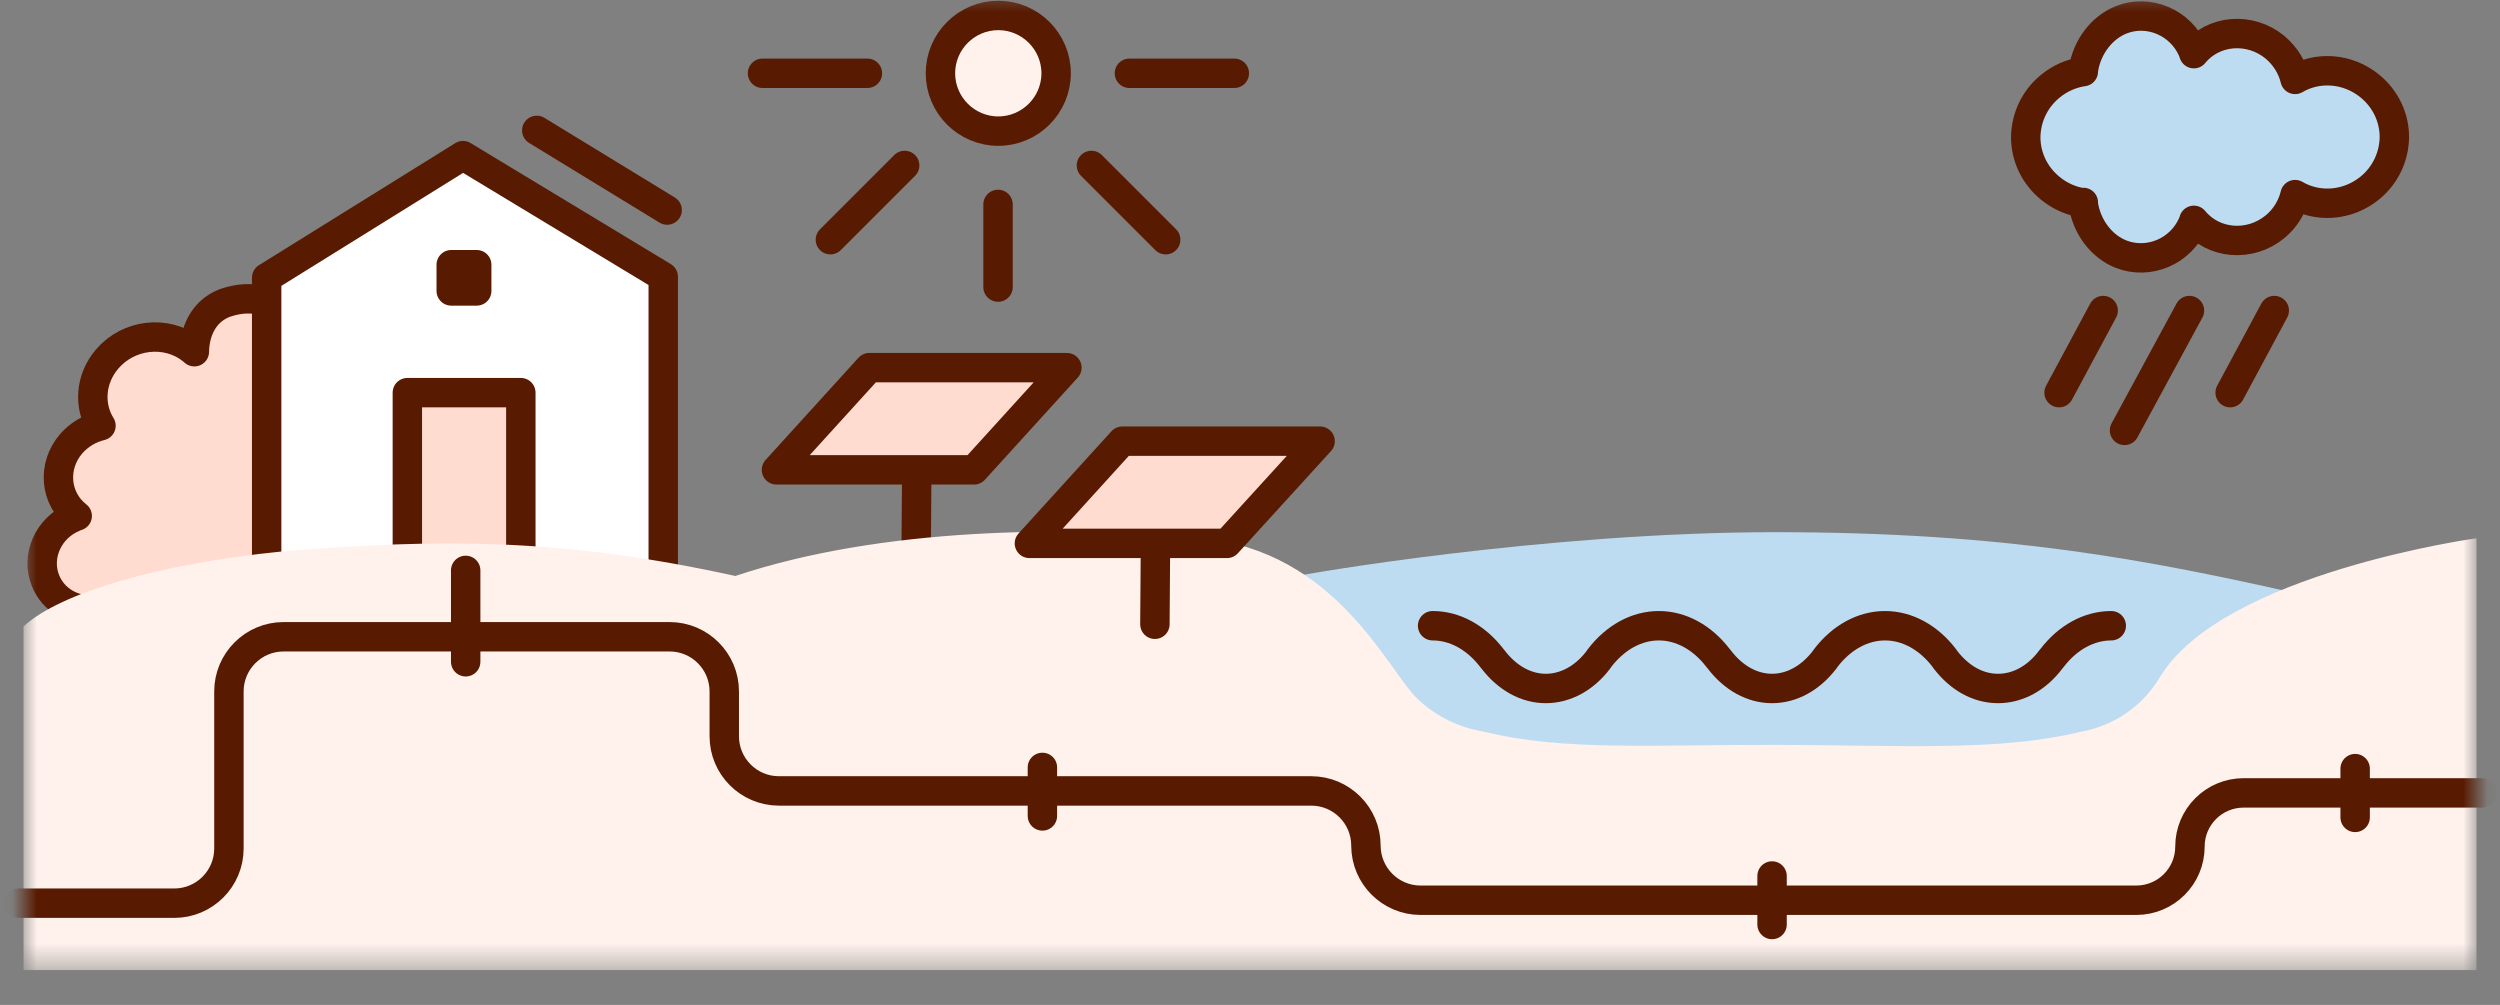 <svg width="102" height="41" viewBox="0 0 102 41" fill="none" xmlns="http://www.w3.org/2000/svg">
<rect x="0" y="0" width="102" height="41" fill="#808080" stroke="none"/>
<mask id="mask0_538_4616" style="mask-type:luminance" maskUnits="userSpaceOnUse" x="0" y="-1" width="102" height="41">
<path d="M101.04 -0.43H0.97V39.57H101.04V-0.43Z" fill="white"/>
</mask>
<g mask="url(#mask0_538_4616)">
<path d="M52.79 23.53C53.009 23.454 62.989 21.713 72.43 21.713C81.871 21.713 87.652 22.845 93.907 24.257C93.437 25.687 87.584 30.562 87.114 31.992L57.723 31.353L52.79 23.53Z" fill="#BDDBF1"/>
<path d="M39.74 19.17L43.53 15H35.47L31.68 19.17H39.74Z" fill="#FFDBD0" stroke="#581A00" stroke-width="1.2" stroke-linecap="round" stroke-linejoin="round"/>
<path d="M37.4 19.68L37.38 22.42" stroke="#581A00" stroke-width="1.2" stroke-linecap="round" stroke-linejoin="round"/>
<path d="M3.82 24.89H10.89V12.35L10.42 12.21C10.03 12.16 9.6 12.21 9.15 12.37C8.25 12.73 7.94 13.6 7.93 14.35C7.89 14.31 7.85 14.28 7.81 14.25C6.78 13.45 5.24 13.63 4.37 14.65C3.68 15.46 3.61 16.55 4.12 17.37C3.66 17.48 3.23 17.73 2.9 18.11C2.12 19.02 2.24 20.34 3.15 21.05C3.11 21.05 3.06 21.08 3.02 21.1C1.97 21.53 1.45 22.7 1.86 23.7C2.18 24.49 2.99 24.94 3.83 24.89" fill="#FFDBD0"/>
<path d="M3.82 24.89H10.89V12.35L10.42 12.21C10.03 12.16 9.6 12.21 9.15 12.37C8.25 12.73 7.94 13.6 7.93 14.35C7.89 14.31 7.85 14.28 7.81 14.25C6.78 13.45 5.24 13.63 4.37 14.65C3.68 15.46 3.61 16.55 4.12 17.37C3.66 17.48 3.23 17.73 2.9 18.11C2.12 19.02 2.24 20.34 3.15 21.05C3.11 21.05 3.06 21.08 3.02 21.1C1.97 21.53 1.45 22.7 1.86 23.7C2.18 24.49 2.99 24.94 3.83 24.89" stroke="#581A00" stroke-width="1.2" stroke-linecap="round" stroke-linejoin="round"/>
<path d="M84.01 16.02L85.81 12.67M90.99 16.02L92.79 12.67M86.68 17.56L89.33 12.67" stroke="#581A00" stroke-width="1.2" stroke-linecap="round" stroke-linejoin="round"/>
<path d="M27.06 11.29L18.89 6.35L10.88 11.33V23.69H27.06V11.29Z" fill="white" stroke="#581A00" stroke-width="1.2" stroke-linecap="round" stroke-linejoin="round"/>
<path d="M16.62 23.16V16.02H21.25V23.16" fill="#FFDBD0"/>
<path d="M16.62 23.16V16.02H21.25V23.16" stroke="#581A00" stroke-width="1.2" stroke-linecap="round" stroke-linejoin="round"/>
<path d="M0.97 25.55C2.46 24.18 6.5 23 11.5 22.5C18 21.96 23 21.96 30 23.5C36 21.5 43.507 21.46 49.007 21.96C54.507 22.46 56.63 27.36 57.83 28.51C58.92 29.55 60.14 29.79 60.58 29.86C63.79 30.65 67.5 30.38 72.5 30.39C77.68 30.41 81.59 30.66 84.87 29.86C85.34 29.78 86.06 29.58 86.79 29.07C87.4 28.64 87.83 28.12 88.13 27.62C90.679 23.395 101.04 21.96 101.04 21.96V39.58L0.96 39.58V25.55H0.97Z" fill="#FFF1EC"/>
<path d="M50.06 22.17L53.86 18H45.79L42 22.17H50.06Z" fill="#FFDBD0" stroke="#581A00" stroke-width="1.2" stroke-linecap="round" stroke-linejoin="round"/>
<path d="M40.73 5.35C42.03 5.35 43.09 4.29 43.09 2.99C43.09 1.69 42.03 0.63 40.73 0.63C39.43 0.63 38.37 1.69 38.37 2.99C38.37 4.29 39.43 5.35 40.73 5.35Z" fill="#FFF1EC" stroke="#581A00" stroke-width="1.2" stroke-linejoin="round"/>
<path d="M40.72 8.34V11.713" stroke="#581A00" stroke-width="1.2" stroke-linecap="round" stroke-linejoin="round"/>
<path d="M44.53 6.75L47.56 9.78" stroke="#581A00" stroke-width="1.2" stroke-linecap="round" stroke-linejoin="round"/>
<path d="M36.91 6.75L33.88 9.78" stroke="#581A00" stroke-width="1.2" stroke-linecap="round" stroke-linejoin="round"/>
<path d="M46.08 2.99H50.36" stroke="#581A00" stroke-width="1.2" stroke-linecap="round" stroke-linejoin="round"/>
<path d="M31.11 2.99H35.39" stroke="#581A00" stroke-width="1.2" stroke-linecap="round" stroke-linejoin="round"/>
<path d="M0.76 36.85H7.11C8.34 36.85 9.34 35.85 9.34 34.62V28.21C9.34 26.98 10.34 25.98 11.57 25.98H27.32C28.55 25.98 29.55 26.98 29.55 28.21V30.04C29.55 31.27 30.55 32.27 31.78 32.27H53.5C54.73 32.27 55.73 33.27 55.73 34.5C55.73 35.73 56.73 36.73 57.96 36.73H87.16C88.37 36.73 89.35 35.75 89.35 34.54C89.35 33.33 90.33 32.35 91.54 32.35H101.25" stroke="#581A00" stroke-width="1.2" stroke-linecap="round" stroke-linejoin="round"/>
<path d="M42.53 31.31V33.29" stroke="#581A00" stroke-width="1.2" stroke-linecap="round" stroke-linejoin="round"/>
<path d="M72.3 35.74V37.72" stroke="#581A00" stroke-width="1.2" stroke-linecap="round" stroke-linejoin="round"/>
<path d="M96.09 31.36V33.35" stroke="#581A00" stroke-width="1.2" stroke-linecap="round" stroke-linejoin="round"/>
<path d="M18.41 11.87V10.8H19.45V11.87H18.41Z" stroke="#581A00" stroke-width="1.2" stroke-linecap="round" stroke-linejoin="round"/>
<path d="M19 27L19 23.272" stroke="#581A00" stroke-width="1.2" stroke-linecap="round" stroke-linejoin="round"/>
<path d="M21.9 5.32L27.22 8.57" stroke="#581A00" stroke-width="1.2" stroke-linecap="round" stroke-linejoin="round"/>
<path d="M86.14 25.53C85.24 25.53 84.37 26 83.72 26.85L83.67 26.91C83.1 27.67 82.33 28.09 81.52 28.09C80.71 28.09 79.95 27.67 79.37 26.91L79.33 26.85C78.68 26 77.81 25.53 76.91 25.53C76.01 25.53 75.14 26 74.49 26.85L74.45 26.91C73.87 27.67 73.1 28.09 72.3 28.09C71.5 28.09 70.73 27.67 70.15 26.91L70.1 26.85C69.45 26 68.58 25.53 67.68 25.53C66.78 25.53 65.91 26 65.26 26.85L65.22 26.91C64.65 27.67 63.87 28.09 63.07 28.09C62.27 28.09 61.5 27.67 60.92 26.91L60.87 26.85C60.22 26 59.35 25.53 58.45 25.53" stroke="#581A00" stroke-width="1.2" stroke-linecap="round" stroke-linejoin="round"/>
<path d="M84.99 8.26C85.11 9.25 85.75 10.06 86.54 10.37C87.67 10.81 88.97 10.26 89.46 9.13C89.48 9.08 89.5 9.04 89.51 8.99C90.31 9.97 91.79 10.09 92.81 9.26C93.24 8.91 93.52 8.44 93.64 7.94C94.56 8.48 95.78 8.41 96.69 7.67C97.35 7.13 97.68 6.36 97.69 5.59C97.69 4.82 97.35 4.05 96.69 3.51C95.78 2.77 94.56 2.7 93.64 3.24C93.52 2.74 93.24 2.28 92.81 1.92C91.79 1.09 90.31 1.21 89.51 2.19C89.49 2.14 89.48 2.1 89.46 2.05C88.97 0.92 87.67 0.36 86.54 0.81C85.77 1.12 85.14 1.9 85 2.87V2.92C84.52 2.99 84.05 3.19 83.65 3.52C82.99 4.06 82.66 4.83 82.65 5.6C82.65 6.37 82.99 7.14 83.65 7.68C84.05 8.01 84.52 8.21 85 8.28V8.26H84.99Z" fill="#BDDBF1" stroke="#581A00" stroke-width="1.2" stroke-linecap="round" stroke-linejoin="round"/>
<path d="M47.14 22.68L47.12 25.47" stroke="#581A00" stroke-width="1.2" stroke-linecap="round" stroke-linejoin="round"/>
</g>
</svg>
